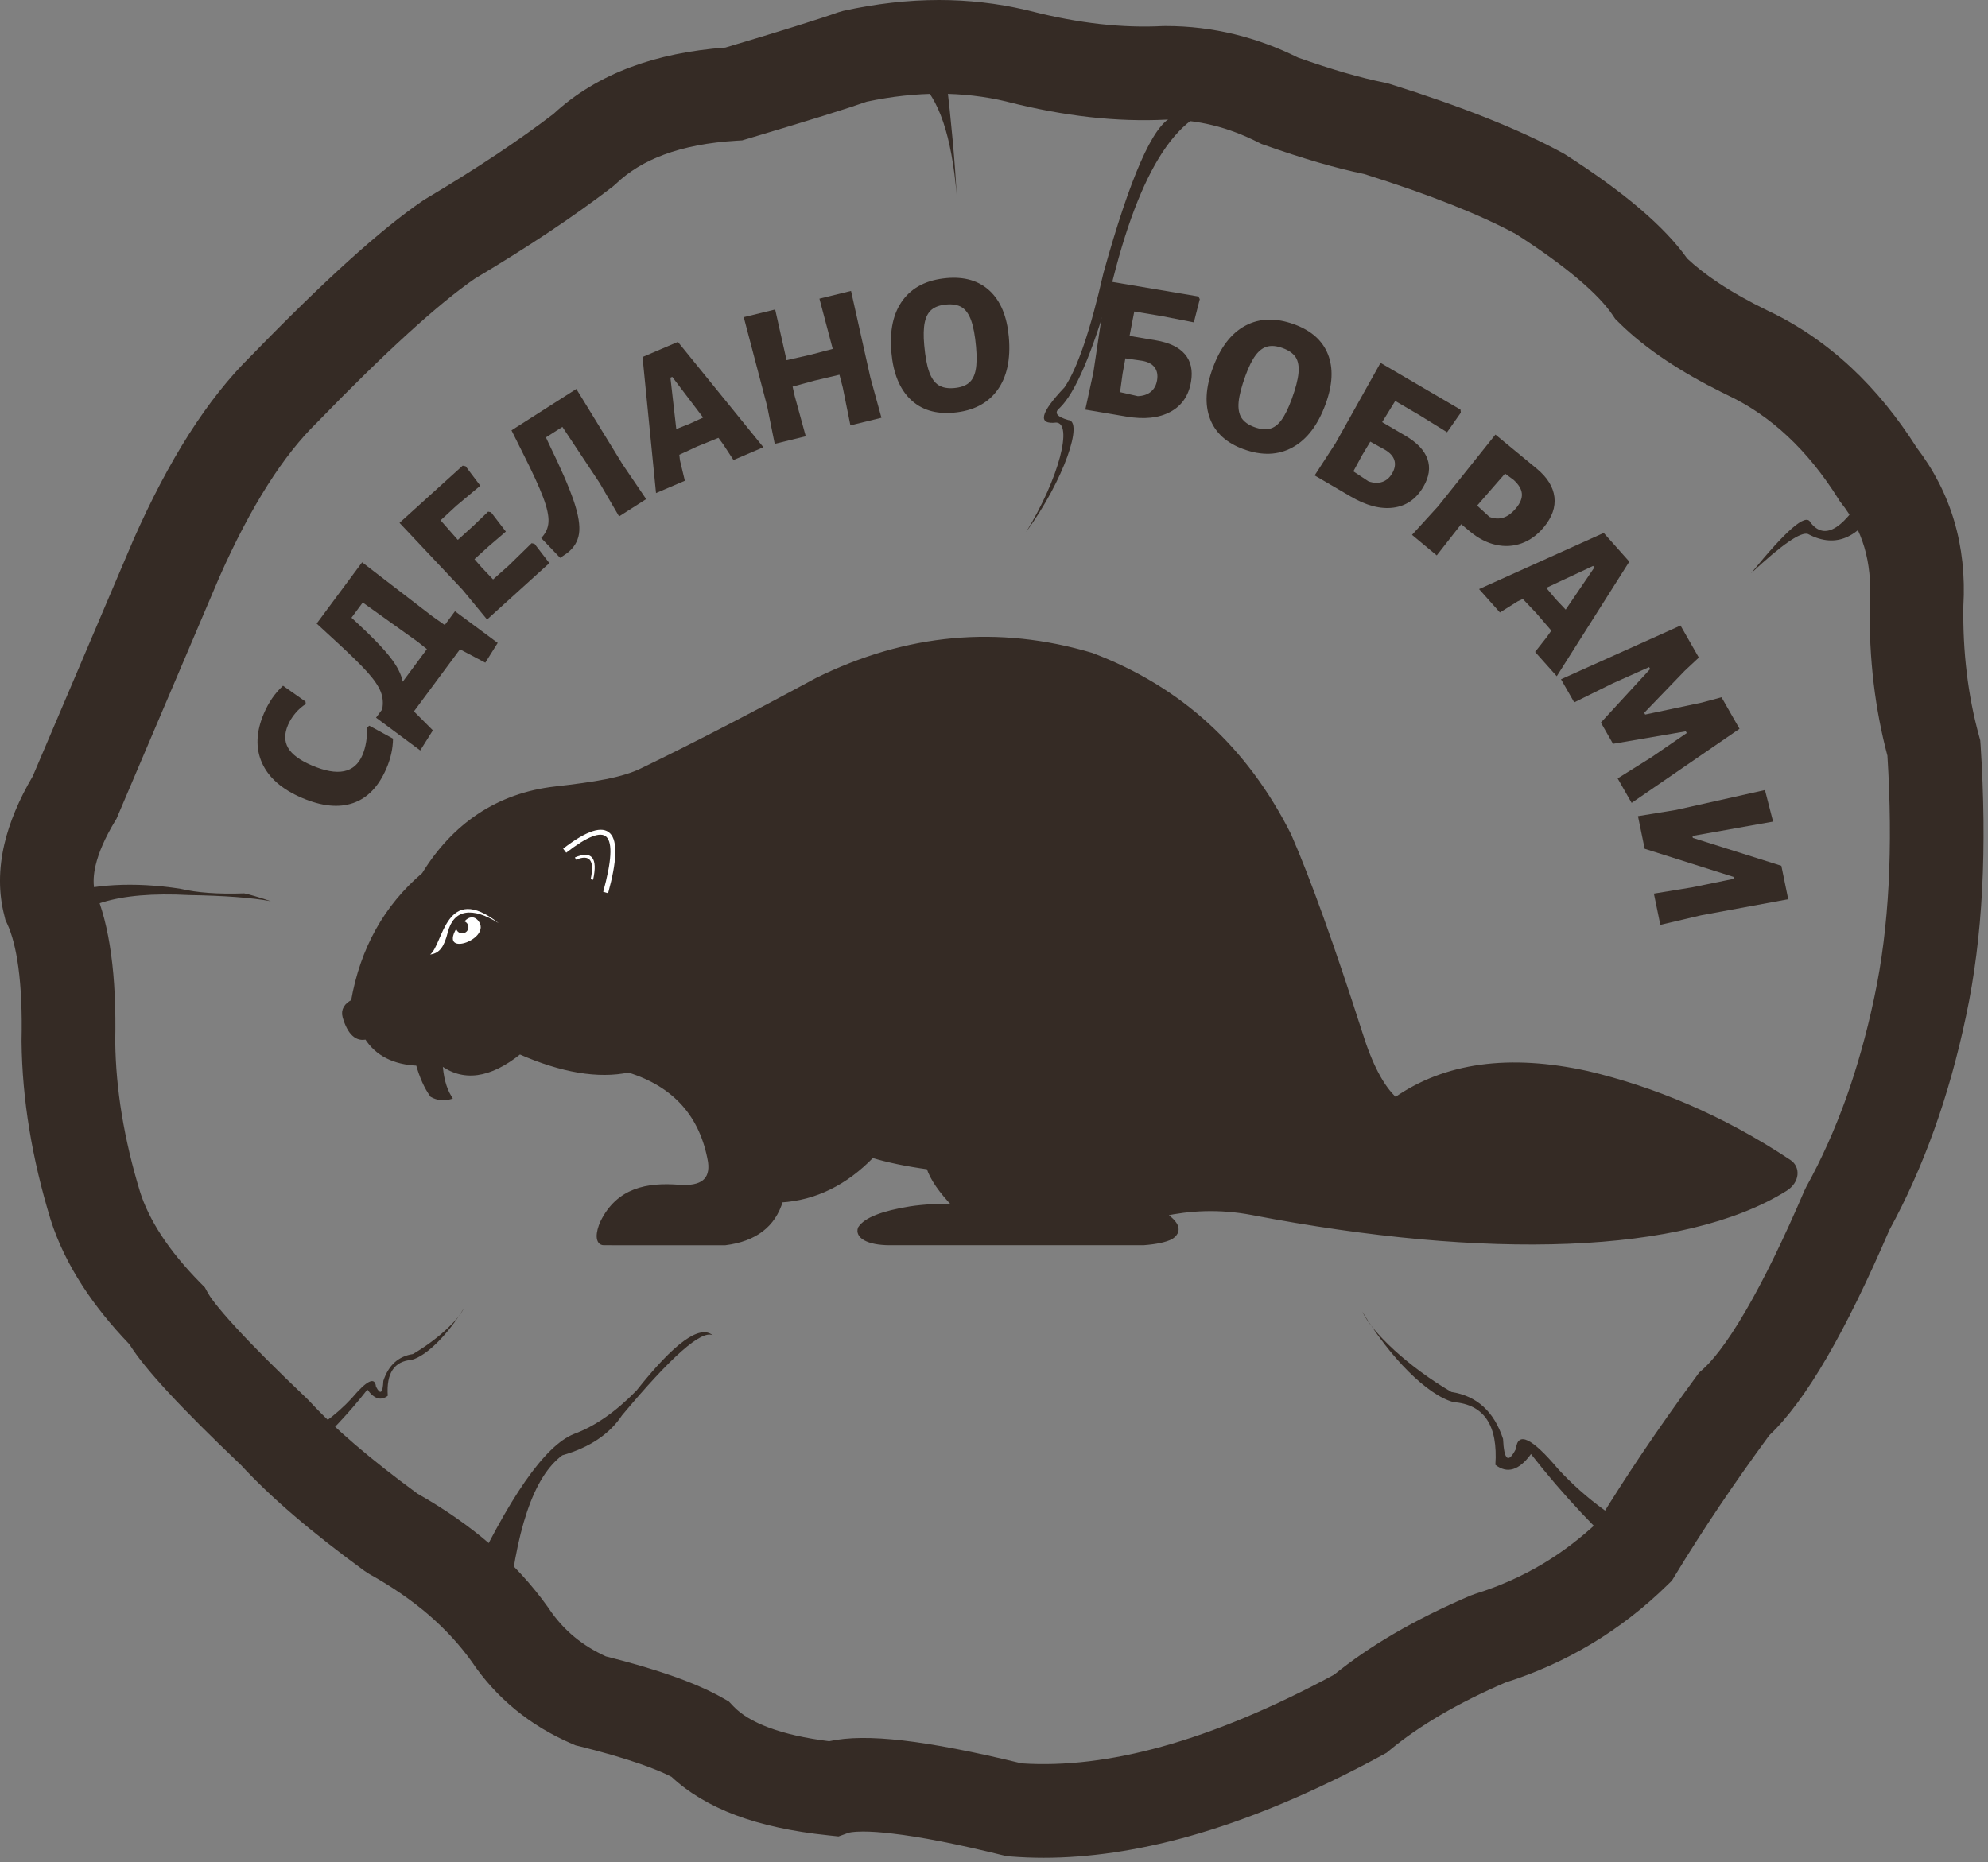 <?xml version="1.0" encoding="UTF-8"?> <svg xmlns="http://www.w3.org/2000/svg" width="269" height="252" viewBox="0 0 269 252" fill="none"><rect x="0" y="0" width="269" height="252" fill="#808080" stroke="none"/> <g clip-path="url(#clip0)"> <path d="M71.258 26.976C68.211 29.002 64.908 31.077 61.336 33.2C56.061 36.812 48.67 43.525 39.152 53.335L39.136 53.357C36.581 55.844 34.107 58.964 31.726 62.71C29.331 66.471 27.019 70.88 24.783 75.928L10.984 108.348L10.945 108.409C9.338 111.091 8.259 113.583 7.72 115.891C7.204 118.107 7.175 120.14 7.646 122.006C8.603 124.1 9.304 126.734 9.736 129.892C10.164 133.031 10.334 136.714 10.236 140.941C10.275 144.43 10.595 148.006 11.193 151.655C11.797 155.323 12.675 159.065 13.838 162.874C14.596 165.265 15.756 167.665 17.32 170.065C18.9 172.495 20.886 174.924 23.277 177.353L23.379 177.45L23.443 177.567C24.158 178.869 25.703 180.803 28.074 183.373C30.488 185.992 33.738 189.248 37.814 193.12L37.863 193.173C39.691 195.165 41.922 197.293 44.554 199.548C47.183 201.803 50.2 204.174 53.585 206.652C57.026 208.567 60.097 210.685 62.794 213.007C65.505 215.349 67.841 217.885 69.79 220.626L69.81 220.65C71.093 222.574 72.609 224.25 74.347 225.684C76.077 227.102 78.036 228.283 80.226 229.236C83.613 230.071 86.542 230.926 89.017 231.782C91.533 232.657 93.58 233.546 95.154 234.445L95.275 234.523L95.382 234.63C97.009 236.331 99.249 237.715 102.107 238.789C104.978 239.868 108.466 240.625 112.572 241.063C114.482 240.451 117.48 240.378 121.56 240.859C125.675 241.335 130.956 242.365 137.406 243.949C143.961 244.454 151.074 243.638 158.726 241.51C166.437 239.367 174.697 235.903 183.509 231.113C185.804 229.213 188.402 227.42 191.308 225.719C194.238 224.009 197.503 222.386 201.093 220.851L201.132 220.831L201.187 220.821C204.859 219.679 208.314 218.149 211.535 216.215C214.732 214.31 217.711 212.002 220.467 209.306C222.385 206.148 224.446 202.931 226.653 199.656C228.901 196.313 231.301 192.917 233.839 189.453L233.892 189.38L233.976 189.307C236.074 187.422 238.376 184.332 240.884 180.017C243.421 175.654 246.152 170.066 249.072 163.259L249.095 163.206L249.111 163.167C251.302 159.212 253.207 154.97 254.834 150.432C256.467 145.889 257.818 141.04 258.897 135.88V135.875C259.932 131.001 260.598 125.696 260.893 119.943C261.196 114.207 261.127 108.022 260.7 101.39C259.858 98.314 259.243 95.156 258.848 91.896C258.459 88.619 258.289 85.225 258.348 81.717V81.674C258.551 78.409 258.231 75.37 257.401 72.554C256.569 69.748 255.223 67.156 253.358 64.778L253.315 64.722L253.295 64.693C250.953 60.957 248.357 57.752 245.496 55.082C242.644 52.419 239.529 50.284 236.152 48.678H236.148C233.252 47.269 230.701 45.831 228.474 44.359C226.236 42.872 224.329 41.344 222.751 39.782L222.683 39.712L222.63 39.627C221.419 37.827 219.587 35.881 217.14 33.792C214.661 31.683 211.562 29.434 207.839 27.045C205.181 25.597 202.028 24.149 198.39 22.701C194.74 21.248 190.572 19.796 185.888 18.328C184.095 17.968 182.097 17.475 179.906 16.839C177.701 16.202 175.336 15.432 172.799 14.531L172.731 14.507L172.682 14.483C170.258 13.249 167.799 12.328 165.307 11.721C162.819 11.114 160.287 10.81 157.713 10.815C154.598 10.985 151.367 10.88 148.024 10.502C144.676 10.13 141.221 9.489 137.661 8.578C134.235 7.73 130.704 7.307 127.054 7.307C123.406 7.307 119.656 7.73 115.786 8.578C114.45 9.055 112.464 9.703 109.835 10.524C107.157 11.359 103.731 12.395 99.564 13.638L99.466 13.687L99.351 13.692C95.04 13.954 91.246 14.697 87.96 15.922C84.706 17.13 81.95 18.813 79.687 20.965L79.652 20.999L79.609 21.03C77.088 22.968 74.299 24.948 71.258 26.976ZM60.311 31.529C63.868 29.415 67.159 27.355 70.17 25.343C73.178 23.344 75.908 21.398 78.367 19.508C80.814 17.19 83.779 15.378 87.273 14.081C90.716 12.803 94.662 12.02 99.119 11.741C103.15 10.538 106.533 9.513 109.248 8.668C111.98 7.811 113.971 7.165 115.211 6.717L115.293 6.686L115.332 6.676C119.35 5.797 123.252 5.354 127.051 5.354C130.852 5.354 134.543 5.796 138.135 6.686H138.139C141.633 7.577 144.994 8.204 148.237 8.568C151.481 8.93 154.606 9.035 157.608 8.872H157.653C160.413 8.867 163.12 9.183 165.766 9.827C168.411 10.468 171 11.432 173.526 12.718C176.034 13.607 178.346 14.358 180.456 14.97C182.579 15.587 184.532 16.07 186.319 16.423L186.368 16.433L186.417 16.45C191.136 17.922 195.362 19.404 199.108 20.898C202.854 22.389 206.094 23.876 208.831 25.37L208.89 25.404C212.693 27.836 215.867 30.146 218.417 32.321C220.962 34.49 222.888 36.538 224.198 38.469C225.667 39.922 227.454 41.345 229.553 42.738C231.709 44.167 234.182 45.561 236.996 46.924C240.553 48.615 243.832 50.864 246.83 53.666C249.812 56.45 252.519 59.776 254.939 63.645C256.931 66.203 258.378 68.995 259.277 72.015C260.177 75.049 260.521 78.314 260.298 81.8C260.239 85.184 260.405 88.479 260.794 91.68C261.183 94.892 261.784 97.989 262.61 100.985L262.633 101.085L262.639 101.185C263.077 107.917 263.145 114.206 262.842 120.052C262.531 125.914 261.856 131.327 260.797 136.292C259.703 141.52 258.324 146.461 256.658 151.106C254.996 155.741 253.056 160.065 250.836 164.089C247.893 170.944 245.133 176.586 242.563 181.007C239.983 185.438 237.586 188.674 235.352 190.695C232.831 194.135 230.469 197.483 228.268 200.753C226.034 204.072 223.963 207.293 222.063 210.441L221.995 210.548L221.909 210.635C219.013 213.472 215.888 215.897 212.526 217.904C209.182 219.906 205.612 221.505 201.803 222.685C198.319 224.177 195.145 225.756 192.274 227.427C189.403 229.108 186.866 230.857 184.665 232.694L184.589 232.762L184.505 232.801C175.526 237.689 167.101 241.231 159.23 243.413C151.316 245.619 143.96 246.455 137.158 245.92H137.084L136.998 245.9C130.603 244.321 125.381 243.296 121.318 242.819C117.373 242.362 114.593 242.425 112.994 243.004L112.781 243.077L112.568 243.058C108.214 242.606 104.496 241.799 101.412 240.643C98.326 239.477 95.873 237.971 94.055 236.105C92.594 235.289 90.694 234.473 88.362 233.656C85.932 232.81 83.036 231.975 79.669 231.139L79.606 231.11L79.534 231.081C77.147 230.06 75.011 228.768 73.11 227.213C71.219 225.658 69.583 223.851 68.198 221.781C66.333 219.157 64.106 216.738 61.512 214.503C58.907 212.258 55.934 210.208 52.596 208.352L52.547 208.323L52.494 208.284C49.01 205.743 45.939 203.328 43.281 201.054C40.623 198.77 38.355 196.608 36.465 194.548C32.344 190.632 29.07 187.352 26.631 184.709C24.221 182.09 22.602 180.064 21.791 178.63C19.348 176.138 17.311 173.64 15.674 171.133C14.018 168.577 12.774 166.022 11.961 163.451V163.441C10.772 159.535 9.867 155.711 9.256 151.969C8.643 148.218 8.318 144.535 8.279 140.93V140.911C8.371 136.781 8.205 133.2 7.787 130.144C7.379 127.146 6.728 124.678 5.83 122.742L5.797 122.669L5.772 122.572C5.194 120.374 5.209 117.995 5.805 115.435C6.389 112.952 7.526 110.289 9.221 107.455L22.981 75.139L22.987 75.129C25.251 70.01 27.612 65.511 30.071 61.651C32.534 57.776 35.094 54.54 37.749 51.953C47.374 42.034 54.876 35.236 60.249 31.554L60.311 31.529Z" fill="#352B25"></path> <path d="M141.191 251.43C139.703 251.43 138.212 251.367 136.763 251.255L136.259 251.216L135.753 251.099C129.581 249.574 124.534 248.582 120.71 248.145C119.179 247.96 117.853 247.873 116.778 247.873C115.337 247.873 114.835 248.038 114.815 248.043L113.46 248.534L112.017 248.379C107.238 247.883 103.038 246.97 99.54 245.658C96.061 244.346 93.145 242.607 90.862 240.469C89.749 239.896 88.325 239.312 86.61 238.715C84.352 237.932 81.583 237.126 78.389 236.329L77.873 236.207L77.412 236.008C74.58 234.788 71.984 233.229 69.707 231.353C67.441 229.497 65.455 227.301 63.793 224.828C62.195 222.598 60.246 220.484 58.016 218.556C55.703 216.569 52.996 214.703 49.985 213.032L49.335 212.614C45.759 210.005 42.546 207.488 39.792 205.122C37.036 202.766 34.636 200.472 32.64 198.31C28.515 194.379 25.167 191.032 22.689 188.345C20.255 185.702 18.584 183.642 17.509 181.931C15.023 179.336 12.894 176.698 11.189 174.065C9.275 171.12 7.816 168.103 6.855 165.081L6.835 165.013C5.581 160.893 4.614 156.802 3.968 152.837C3.312 148.843 2.958 144.859 2.919 141.001V140.855V140.797C3.001 136.978 2.855 133.64 2.481 130.88C2.145 128.426 1.641 126.451 0.965 125.008L0.731 124.5L0.596 123.939C-0.201 120.902 -0.201 117.634 0.596 114.226C1.276 111.315 2.563 108.226 4.434 105.048L18.086 72.975C20.447 67.63 22.961 62.859 25.549 58.785C28.213 54.606 31.041 51.037 33.955 48.183C43.9 37.938 51.506 31.058 57.228 27.147L57.574 26.928C61.033 24.868 64.273 22.837 67.199 20.889C69.998 19.023 72.588 17.181 74.89 15.42C77.81 12.707 81.347 10.564 85.4 9.062C89.156 7.663 93.445 6.784 98.15 6.438C101.896 5.323 105.091 4.354 107.644 3.552C110.29 2.726 112.224 2.094 113.39 1.677L114.101 1.468C118.559 0.488 122.887 0 127.051 0C131.035 0 134.977 0.447 138.766 1.334H138.805L139.465 1.501C142.697 2.327 145.85 2.915 148.834 3.248C151.768 3.576 154.631 3.668 157.326 3.528L157.773 3.523C160.908 3.523 164.021 3.897 167.044 4.633C169.958 5.345 172.849 6.404 175.634 7.791C177.917 8.598 180.04 9.285 181.954 9.842C183.923 10.408 185.739 10.862 187.368 11.185L187.966 11.333C192.843 12.861 197.241 14.399 201.103 15.937C205.029 17.499 208.499 19.095 211.41 20.684L211.783 20.898C215.773 23.449 219.174 25.922 221.9 28.249C224.634 30.583 226.738 32.792 228.302 34.988C229.464 36.081 230.882 37.191 232.521 38.28C234.419 39.541 236.64 40.795 239.138 42.012L239.308 42.092C243.345 44.011 247.107 46.591 250.497 49.754C253.747 52.788 256.722 56.43 259.351 60.579C261.658 63.601 263.369 66.934 264.423 70.501C265.487 74.089 265.905 77.959 265.667 82.009C265.618 85.094 265.772 88.134 266.124 91.049C266.474 93.981 267.032 96.845 267.78 99.561L267.95 100.188L267.999 100.827C268.45 107.748 268.519 114.305 268.208 120.335C267.888 126.45 267.163 132.195 266.05 137.404C264.913 142.836 263.456 148.054 261.712 152.908C259.991 157.703 257.96 162.261 255.667 166.44C252.688 173.359 249.847 179.17 247.208 183.698C244.481 188.391 241.921 191.861 239.39 194.271C237.019 197.507 234.779 200.685 232.72 203.746C230.542 206.987 228.501 210.179 226.656 213.221L226.238 213.911L225.679 214.455C222.497 217.58 219.003 220.286 215.296 222.501C211.681 224.668 207.778 226.417 203.689 227.714C200.521 229.079 197.601 230.537 195.001 232.058C192.401 233.579 190.079 235.177 188.106 236.815L187.639 237.204L187.094 237.505C177.795 242.568 168.918 246.29 160.688 248.573C153.861 250.467 147.303 251.43 141.191 251.43ZM138.232 238.651C144.046 239.04 150.441 238.267 157.296 236.358C164.444 234.376 172.251 231.111 180.511 226.655C182.917 224.706 185.638 222.841 188.607 221.106C191.712 219.293 195.201 217.554 198.99 215.936L199.613 215.708C202.853 214.702 205.943 213.327 208.791 211.626C211.434 210.042 213.945 208.127 216.258 205.937C218.11 202.91 220.112 199.791 222.215 196.666C224.5 193.27 226.963 189.781 229.528 186.288L229.917 185.758L230.413 185.321C231.556 184.3 233.499 182.075 236.253 177.333C238.673 173.174 241.331 167.732 244.153 161.153L244.411 160.619C246.466 156.907 248.268 152.879 249.794 148.637C251.273 144.497 252.536 140.027 253.54 135.324L253.657 134.77C254.63 130.203 255.266 125.121 255.552 119.676C255.829 114.324 255.777 108.476 255.392 102.279C254.556 99.128 253.935 95.861 253.537 92.552C253.119 89.058 252.933 85.402 252.998 81.68L253.008 81.357C253.172 78.735 252.92 76.287 252.274 74.088C251.628 71.914 250.608 69.953 249.155 68.097L248.952 67.837L248.743 67.504C246.692 64.227 244.37 61.356 241.858 59.018C239.422 56.744 236.737 54.898 233.87 53.533L233.028 53.12C230.249 51.738 227.733 50.3 225.536 48.842C223.015 47.171 220.813 45.404 218.997 43.592L218.55 43.15L218.195 42.618C217.273 41.245 215.757 39.647 213.691 37.888C211.453 35.976 208.576 33.887 205.14 31.683C202.716 30.374 199.786 29.03 196.433 27.702C192.997 26.334 189.013 24.935 184.583 23.548C182.722 23.167 180.657 22.647 178.446 22.005C176.151 21.339 173.655 20.533 171.036 19.603L170.71 19.489L170.331 19.304C168.233 18.235 166.143 17.448 164.063 16.943C162.051 16.45 159.963 16.199 157.868 16.19C154.516 16.36 151.013 16.246 147.452 15.848C143.876 15.445 140.143 14.752 136.358 13.788L136.204 13.746C130.329 12.334 123.979 12.334 117.278 13.763C115.889 14.251 113.979 14.873 111.452 15.658C108.761 16.493 105.288 17.548 101.118 18.792L100.416 19L99.697 19.041C95.906 19.265 92.603 19.901 89.824 20.936C87.273 21.881 85.101 23.2 83.381 24.843L82.92 25.246C80.266 27.285 77.356 29.359 74.227 31.444C71.17 33.48 67.803 35.589 64.229 37.724C59.278 41.147 52.135 47.655 42.995 57.079L42.903 57.174C40.624 59.392 38.393 62.217 36.247 65.597C34.007 69.115 31.796 73.325 29.683 78.111L15.763 110.808L15.564 111.131C14.218 113.371 13.347 115.37 12.935 117.127C12.654 118.332 12.599 119.405 12.759 120.341C13.82 122.824 14.572 125.724 15.038 129.184C15.505 132.566 15.684 136.536 15.593 140.981C15.632 144.159 15.927 147.467 16.476 150.81C17.037 154.226 17.871 157.763 18.96 161.33C19.552 163.196 20.519 165.178 21.815 167.165C23.19 169.278 24.969 171.445 27.108 173.617L27.723 174.239L28.141 175.002C28.37 175.42 29.205 176.712 32.02 179.764C34.342 182.29 37.54 185.488 41.518 189.268L41.829 189.579C43.501 191.406 45.595 193.408 48.048 195.507C50.497 197.606 53.341 199.841 56.499 202.154C60.122 204.204 63.417 206.488 66.298 208.976C69.325 211.58 71.974 214.466 74.169 217.547L74.273 217.702C75.259 219.18 76.435 220.481 77.761 221.57C78.995 222.591 80.417 223.455 81.984 224.174C85.322 225.009 88.285 225.88 90.787 226.749C93.644 227.745 95.943 228.746 97.818 229.82L98.625 230.277L99.262 230.947C100.321 232.055 101.914 233.017 103.998 233.794C106.219 234.63 108.975 235.252 112.191 235.65C114.726 235.096 117.972 235.067 122.185 235.553C126.4 236.037 131.793 237.082 138.232 238.651Z" fill="#352B25"></path> <path d="M7.725 126.688C7.682 123.017 7.662 121.185 7.662 121.185C12.545 119.633 18.103 119.329 24.332 120.269C26.631 120.818 29.535 121.032 33.043 120.905C33.754 121.051 34.949 121.403 36.654 121.967C34.035 121.488 30.347 121.217 25.595 121.136C15.854 120.614 9.896 122.465 7.725 126.688Z" fill="#352B25"></path> <path d="M41.309 196.992C40.27 195.612 39.754 194.922 39.754 194.922C42.854 193.445 45.473 191.541 47.606 189.218C49.637 186.808 50.731 186.283 50.872 187.654C51.464 188.82 51.8 188.558 51.872 186.882C52.573 184.758 53.909 183.553 55.872 183.253C59.175 181.319 62.013 178.666 62.786 177.024C60.638 180.571 57.747 183.496 55.706 184.04C53.341 184.22 52.261 185.842 52.47 188.898C51.548 189.612 50.634 189.336 49.71 188.063C47.266 191.19 44.467 194.164 41.309 196.992Z" fill="#352B25"></path> <path d="M214.791 145.231C223.561 147.301 232.826 151.057 242.127 157.237C243.322 158.034 243.268 159.88 241.582 160.93C227.852 169.511 201.187 170.249 169.473 164.166C164.901 163.291 160.864 163.583 157.463 164.307C159.377 165.595 159.707 166.635 158.453 167.451C157.685 167.845 156.437 168.112 154.717 168.243H120.44C117.321 168.243 115.979 167.247 116.368 166.236C117.13 165.05 119.409 164.156 123.204 163.544C125.069 163.267 127.087 163.165 129.249 163.223C127.319 161.241 126.114 159.496 125.634 157.986C122.655 157.578 120.118 157.048 118.021 156.407C114.396 160.153 110.281 162.164 105.675 162.456C104.679 165.818 102.155 167.743 98.109 168.248L81.711 168.243C80.789 168.243 80.861 166.8 81.518 165.39C83.684 161.017 87.567 160.288 91.911 160.629C95.024 160.852 96.419 159.72 96.089 157.233C94.997 150.931 91.318 146.811 85.05 144.867C80.941 145.722 76.032 144.896 70.314 142.389C66.209 145.693 62.638 146.159 59.601 143.807C59.697 145.741 60.105 147.306 60.835 148.511C60.009 148.739 59.216 148.637 58.454 148.219C57.671 147.14 57.034 145.712 56.544 143.948C53.308 143.817 50.981 142.621 49.577 140.377C48.333 140.736 47.272 139.833 46.638 137.598C46.384 136.709 46.847 136.004 47.775 135.538C49.013 128.449 52.205 122.718 57.341 118.35C61.404 111.742 67.306 107.607 75.167 106.718C80.401 106.12 84.38 105.523 87.058 104.145C93.529 101.019 101.361 96.976 110.56 92C122.716 86.009 135.091 84.884 147.691 88.625C159.613 93.127 168.529 101.263 174.443 113.028C177.062 119.028 180.263 127.949 184.062 139.783C185.419 144.166 187.007 147.168 188.814 148.801C195.561 144.089 204.223 142.904 214.791 145.231Z" fill="#352B25"></path> <path d="M214.791 145.231C223.561 147.301 232.826 151.057 242.127 157.237C243.322 158.034 243.268 159.88 241.582 160.93C227.852 169.511 201.187 170.249 169.473 164.166C164.901 163.291 160.864 163.583 157.463 164.307C159.377 165.595 159.707 166.635 158.453 167.451C157.685 167.845 156.437 168.112 154.717 168.243H120.44C117.321 168.243 115.979 167.247 116.368 166.236C117.13 165.05 119.409 164.156 123.204 163.544C125.069 163.267 127.087 163.165 129.249 163.223C127.319 161.241 126.114 159.496 125.634 157.986C122.655 157.578 120.118 157.048 118.021 156.407C114.396 160.153 110.281 162.164 105.675 162.456C104.679 165.818 102.155 167.743 98.109 168.248L81.711 168.243C80.789 168.243 80.861 166.8 81.518 165.39C83.684 161.017 87.567 160.288 91.911 160.629C95.024 160.852 96.419 159.72 96.089 157.233C94.997 150.931 91.318 146.811 85.05 144.867C80.941 145.722 76.032 144.896 70.314 142.389C66.209 145.693 62.638 146.159 59.601 143.807C59.697 145.741 60.105 147.306 60.835 148.511C60.009 148.739 59.216 148.637 58.454 148.219C57.671 147.14 57.034 145.712 56.544 143.948C53.308 143.817 50.981 142.621 49.577 140.377C48.333 140.736 47.272 139.833 46.638 137.598C46.384 136.709 46.847 136.004 47.775 135.538C49.013 128.449 52.205 122.718 57.341 118.35C61.404 111.742 67.306 107.607 75.167 106.718C80.401 106.12 84.38 105.523 87.058 104.145C93.529 101.019 101.361 96.976 110.56 92C122.716 86.009 135.091 84.884 147.691 88.625C159.613 93.127 168.529 101.263 174.443 113.028C177.062 119.028 180.263 127.949 184.062 139.783C185.419 144.166 187.007 147.168 188.814 148.801C195.561 144.089 204.223 142.904 214.791 145.231Z" stroke="#352B25" stroke-width="0.567" stroke-miterlimit="22.926"></path> <path d="M60.588 126.18C60.117 128.063 59.514 129.017 58.207 129.182C59.99 127.797 60.287 119.29 67.473 124.935C63.854 122.669 61.371 123.078 60.588 126.18Z" fill="white"></path> <path d="M64.699 124.599C64.131 123.909 63.386 124.072 62.851 124.699C63.216 124.847 63.431 125.226 63.372 125.615C63.304 126.004 62.983 126.295 62.585 126.314C62.19 126.341 61.837 126.086 61.73 125.71C59.428 129.664 66.691 127.011 64.699 124.599Z" fill="white"></path> <path d="M76.617 115.403C79.474 113.19 81.291 112.483 82.074 113.279C82.904 114.125 82.75 116.598 81.621 120.696L82.283 120.881C83.488 116.528 83.58 113.831 82.564 112.796C81.5 111.708 79.382 112.393 76.199 114.857L76.617 115.403Z" fill="white"></path> <path d="M77.939 116.353C79.82 115.573 80.48 116.45 79.921 118.992L80.255 119.062C80.907 116.096 80.085 115.085 77.798 116.042L77.939 116.353Z" fill="white"></path> <path d="M68.664 218.973C64.902 216.436 63.023 215.173 63.023 215.173C68.828 202.667 73.711 195.641 77.675 194.067C80.48 193.037 83.302 191.084 86.13 188.188C91.241 181.735 94.681 179.238 96.444 180.715C94.919 179.967 90.829 183.582 84.171 191.541C82.485 194.087 79.794 195.894 76.091 196.954C72.195 199.82 69.719 207.146 68.664 218.973Z" fill="#352B25"></path> <path d="M221.813 212.384C223.629 209.965 224.534 208.759 224.534 208.759C219.122 206.184 214.55 202.861 210.823 198.799C207.276 194.591 205.37 193.678 205.124 196.088C204.093 198.105 203.515 197.648 203.38 194.728C202.155 191.026 199.827 188.917 196.388 188.383C190.62 185.016 185.673 180.376 184.333 177.509C188.073 183.718 193.122 188.82 196.692 189.763C200.823 190.083 202.704 192.907 202.344 198.246C203.942 199.49 205.545 199.004 207.162 196.788C211.41 202.239 216.287 207.443 221.813 212.384Z" fill="#352B25"></path> <path d="M124.189 10.847C126.716 10.398 127.984 10.174 127.984 10.174C128.748 16.707 129.232 22.09 129.437 26.315C128.775 18.415 127.031 13.26 124.189 10.847Z" fill="#352B25"></path> <path d="M254.57 67.585C253.584 66.113 253.093 65.377 253.093 65.377C249.657 71.545 246.947 73.311 244.954 70.675C244.37 69.431 241.702 71.729 236.942 77.584C241.104 73.7 243.674 71.928 244.641 72.271C248.502 74.322 251.805 72.76 254.57 67.585Z" fill="#352B25"></path> <path d="M138.844 72.005C143.397 64.595 145.16 57.251 142.91 57.188C140.375 57.484 140.748 55.898 144.033 52.431C145.777 49.888 147.541 44.725 149.314 36.936C152.929 23.951 156.013 16.925 158.593 15.856C161.038 13.725 162.263 12.661 162.263 12.661C166.437 13.414 167.898 13.966 166.636 14.323C159.657 14.398 154.197 22.692 150.251 39.205C147.778 47.849 145.489 53.191 143.38 55.222C142.593 55.853 142.978 56.395 144.542 56.847C146.633 56.942 144.037 64.879 138.844 72.005Z" fill="#352B25"></path> <path d="M38.297 92.805L41.338 94.95L41.373 95.284C40.858 95.605 40.389 96.019 39.965 96.524C39.539 97.029 39.207 97.56 38.97 98.116C38.465 99.293 38.469 100.326 38.982 101.213C39.496 102.101 40.565 102.893 42.192 103.589C45.713 105.098 47.996 104.634 49.04 102.198C49.271 101.658 49.441 101.053 49.549 100.384C49.657 99.714 49.684 99.076 49.625 98.47L49.973 98.213L53.182 99.966C53.161 101.312 52.868 102.647 52.299 103.972C51.241 106.441 49.735 108.012 47.779 108.684C45.823 109.356 43.513 109.121 40.847 107.978C38.147 106.821 36.351 105.248 35.456 103.258C34.562 101.268 34.646 99.03 35.713 96.545C36.357 95.041 37.219 93.794 38.297 92.805Z" fill="#352B25"></path> <path d="M61.564 82.723L67.345 87.009L65.667 89.685L62.239 87.875L56.009 96.278L58.572 98.842L56.863 101.561L50.883 97.128L51.71 96.013C51.883 95.167 51.814 94.357 51.502 93.583C51.19 92.809 50.574 91.916 49.656 90.902C48.739 89.889 47.333 88.515 45.44 86.779L42.848 84.393L49 76.099L58.501 83.409L60.182 84.589L61.564 82.723ZM57.766 87.846L56.5 86.842L49.085 81.544L47.559 83.602L48.288 84.274C50.35 86.18 51.852 87.736 52.796 88.945C53.74 90.154 54.305 91.26 54.492 92.262L57.766 87.846Z" fill="#352B25"></path> <path d="M71.931 73.517L72.329 73.599L74.335 76.212L65.908 83.843L62.578 79.807L54.06 70.759L62.606 63.021L63.004 63.103L64.99 65.735L61.775 68.425L59.617 70.416L61.946 73.068L64.023 71.188L66.045 69.246L66.443 69.329L68.449 71.942L66.12 73.941L64.201 75.679L65.21 76.833L66.719 78.419L68.834 76.541L71.931 73.517Z" fill="#352B25"></path> <path d="M84.253 62.86L87.437 67.548L83.77 69.889L81.137 65.368L76.099 57.773L73.872 59.194L74.289 60.096C75.878 63.346 76.991 65.909 77.63 67.784C78.268 69.66 78.508 71.136 78.35 72.21C78.192 73.285 77.643 74.176 76.703 74.885L75.795 75.497L73.23 72.817C73.841 72.189 74.171 71.464 74.217 70.645C74.264 69.826 74.024 68.713 73.496 67.308C72.968 65.903 72.063 63.932 70.782 61.395L69.212 58.241L77.985 52.641L84.253 62.86Z" fill="#352B25"></path> <path d="M103.296 60.527L99.247 62.256L97.83 60.093L97.212 59.257L94.344 60.422L91.921 61.545L92.004 62.283L92.669 65.064L88.767 66.73L86.943 48.317L91.728 46.274L103.296 60.527ZM95.141 56.511L90.962 51.005L90.716 51.11L91.509 58.062L93.346 57.337L95.141 56.511Z" fill="#352B25"></path> <path d="M117.768 51.075L119.269 56.539L115.069 57.566L114.035 52.438L113.588 50.717L110.211 51.514L107.249 52.323L107.528 53.578L109.028 59.043L104.829 60.069L103.796 54.942L100.638 42.924L104.89 41.884L106.43 48.747L109.632 48.02L112.678 47.219L110.878 40.419L115.155 39.373L117.768 51.075Z" fill="#352B25"></path> <path d="M133.942 39.382C135.404 40.763 136.258 42.834 136.505 45.596C136.774 48.613 136.256 51.017 134.95 52.809C133.644 54.601 131.673 55.615 129.032 55.85C126.603 56.067 124.658 55.466 123.192 54.049C121.725 52.632 120.867 50.516 120.616 47.699C120.35 44.72 120.868 42.356 122.168 40.61C123.468 38.864 125.438 37.874 128.079 37.638C130.525 37.42 132.479 38.001 133.942 39.382ZM126.074 41.896C125.609 42.277 125.294 42.854 125.131 43.628C124.967 44.402 124.943 45.435 125.059 46.725C125.197 48.269 125.419 49.473 125.729 50.333C126.038 51.194 126.462 51.792 127.001 52.129C127.539 52.465 128.243 52.595 129.111 52.518C129.962 52.442 130.62 52.214 131.087 51.833C131.553 51.453 131.862 50.871 132.017 50.088C132.17 49.305 132.188 48.251 132.07 46.923C131.933 45.397 131.712 44.208 131.404 43.356C131.095 42.504 130.677 41.915 130.148 41.586C129.618 41.258 128.91 41.133 128.025 41.212C127.19 41.289 126.54 41.516 126.074 41.896Z" fill="#352B25"></path> <path d="M160.339 47.947C161.145 48.898 161.417 50.137 161.16 51.666C160.841 53.555 159.906 54.915 158.359 55.744C156.811 56.575 154.837 56.787 152.432 56.381L146.854 55.438L147.957 50.352L149.794 38.035L162.162 40.124L162.344 40.488L161.543 43.628L157.246 42.791L153.482 42.156L152.842 45.461L156.421 46.066C158.229 46.37 159.535 46.998 160.339 47.947ZM155.72 53.023C156.17 52.655 156.452 52.139 156.565 51.473C156.686 50.754 156.573 50.166 156.226 49.709C155.879 49.252 155.311 48.958 154.522 48.824L152.276 48.501L151.898 50.574L151.558 53.07L153.956 53.614C154.682 53.588 155.27 53.391 155.72 53.023Z" fill="#352B25"></path> <path d="M179.691 47.961C180.429 49.832 180.323 52.071 179.373 54.675C178.336 57.521 176.846 59.477 174.903 60.546C172.96 61.615 170.744 61.695 168.255 60.787C165.964 59.952 164.457 58.582 163.731 56.677C163.005 54.772 163.127 52.49 164.096 49.834C165.12 47.023 166.592 45.104 168.511 44.075C170.429 43.046 172.634 42.986 175.124 43.894C177.431 44.734 178.953 46.09 179.691 47.961ZM171.501 46.897C170.917 47.043 170.387 47.433 169.91 48.065C169.432 48.697 168.973 49.622 168.529 50.838C167.998 52.295 167.69 53.478 167.604 54.389C167.518 55.3 167.648 56.021 167.993 56.556C168.338 57.09 168.921 57.506 169.739 57.804C170.541 58.097 171.234 58.17 171.818 58.023C172.402 57.876 172.929 57.481 173.401 56.838C173.872 56.194 174.336 55.247 174.792 53.996C175.317 52.556 175.621 51.386 175.703 50.483C175.786 49.581 175.657 48.869 175.318 48.347C174.977 47.825 174.389 47.411 173.554 47.107C172.769 46.821 172.084 46.751 171.501 46.897Z" fill="#352B25"></path> <path d="M193.15 62.113C193.567 63.286 193.383 64.542 192.6 65.881C191.632 67.534 190.279 68.476 188.537 68.703C186.796 68.932 184.874 68.43 182.769 67.199L177.886 64.342L180.719 59.976L186.8 49.108L197.625 55.442L197.667 55.847L195.807 58.499L192.083 56.194L188.79 54.266L187.021 57.131L190.153 58.964C191.735 59.889 192.734 60.939 193.15 62.113ZM187.033 65.223C187.584 65.038 188.03 64.655 188.372 64.072C188.74 63.443 188.842 62.852 188.681 62.302C188.517 61.753 188.091 61.276 187.4 60.871L185.415 59.773L184.328 61.578L183.126 63.791L185.176 65.148C185.862 65.383 186.481 65.407 187.033 65.223Z" fill="#352B25"></path> <path d="M210.332 67.265C210.497 68.637 210.021 69.996 208.902 71.343C208.027 72.395 207.027 73.125 205.903 73.531C204.779 73.937 203.612 74.004 202.402 73.734C201.193 73.464 200.027 72.862 198.905 71.929L197.716 70.94L194.409 75.167L191.064 72.386L194.59 68.521L202.348 58.814L207.948 63.434C209.37 64.615 210.165 65.893 210.332 67.265ZM203.433 70.052C204.019 69.863 204.586 69.439 205.134 68.779C205.717 68.078 205.981 67.419 205.925 66.804C205.87 66.188 205.498 65.571 204.811 64.952L203.651 64.094L199.874 68.427L201.549 69.961C202.219 70.211 202.848 70.242 203.433 70.052Z" fill="#352B25"></path> <path d="M210.648 91.518L207.717 88.231L209.316 86.199L209.912 85.346L207.893 82.999L206.055 81.061L205.382 81.375L202.958 82.892L200.135 79.725L217.004 72.124L220.467 76.009L210.648 91.518ZM211.854 82.507L215.741 76.791L215.562 76.592L209.226 79.559L210.499 81.07L211.854 82.507Z" fill="#352B25"></path> <path d="M220.779 108.661L218.887 105.347L223.438 102.502L228.238 99.208L228.106 98.977L218.261 100.665L216.619 97.791L223.288 90.541L223.142 90.286L218.196 92.495L213.01 95.057L211.223 91.929L227.397 84.659L229.872 88.992L227.943 90.801L222.483 96.47L222.615 96.702L230.294 95.082L232.943 94.369L235.378 98.633L220.779 108.661Z" fill="#352B25"></path> <path d="M226.8 109.611L238.82 106.923L239.92 111.193L229.006 113.136L229.059 113.397L241.038 117.175L241.967 121.697L230.178 123.874L224.662 125.17L223.791 120.936L228.954 120.093L234.61 118.931L234.556 118.67L222.544 114.871L221.637 110.454L226.8 109.611Z" fill="#352B25"></path> </g> <defs> <clipPath id="clip0"> <rect width="268.399" height="251.43" fill="white"></rect> </clipPath> </defs> </svg> 